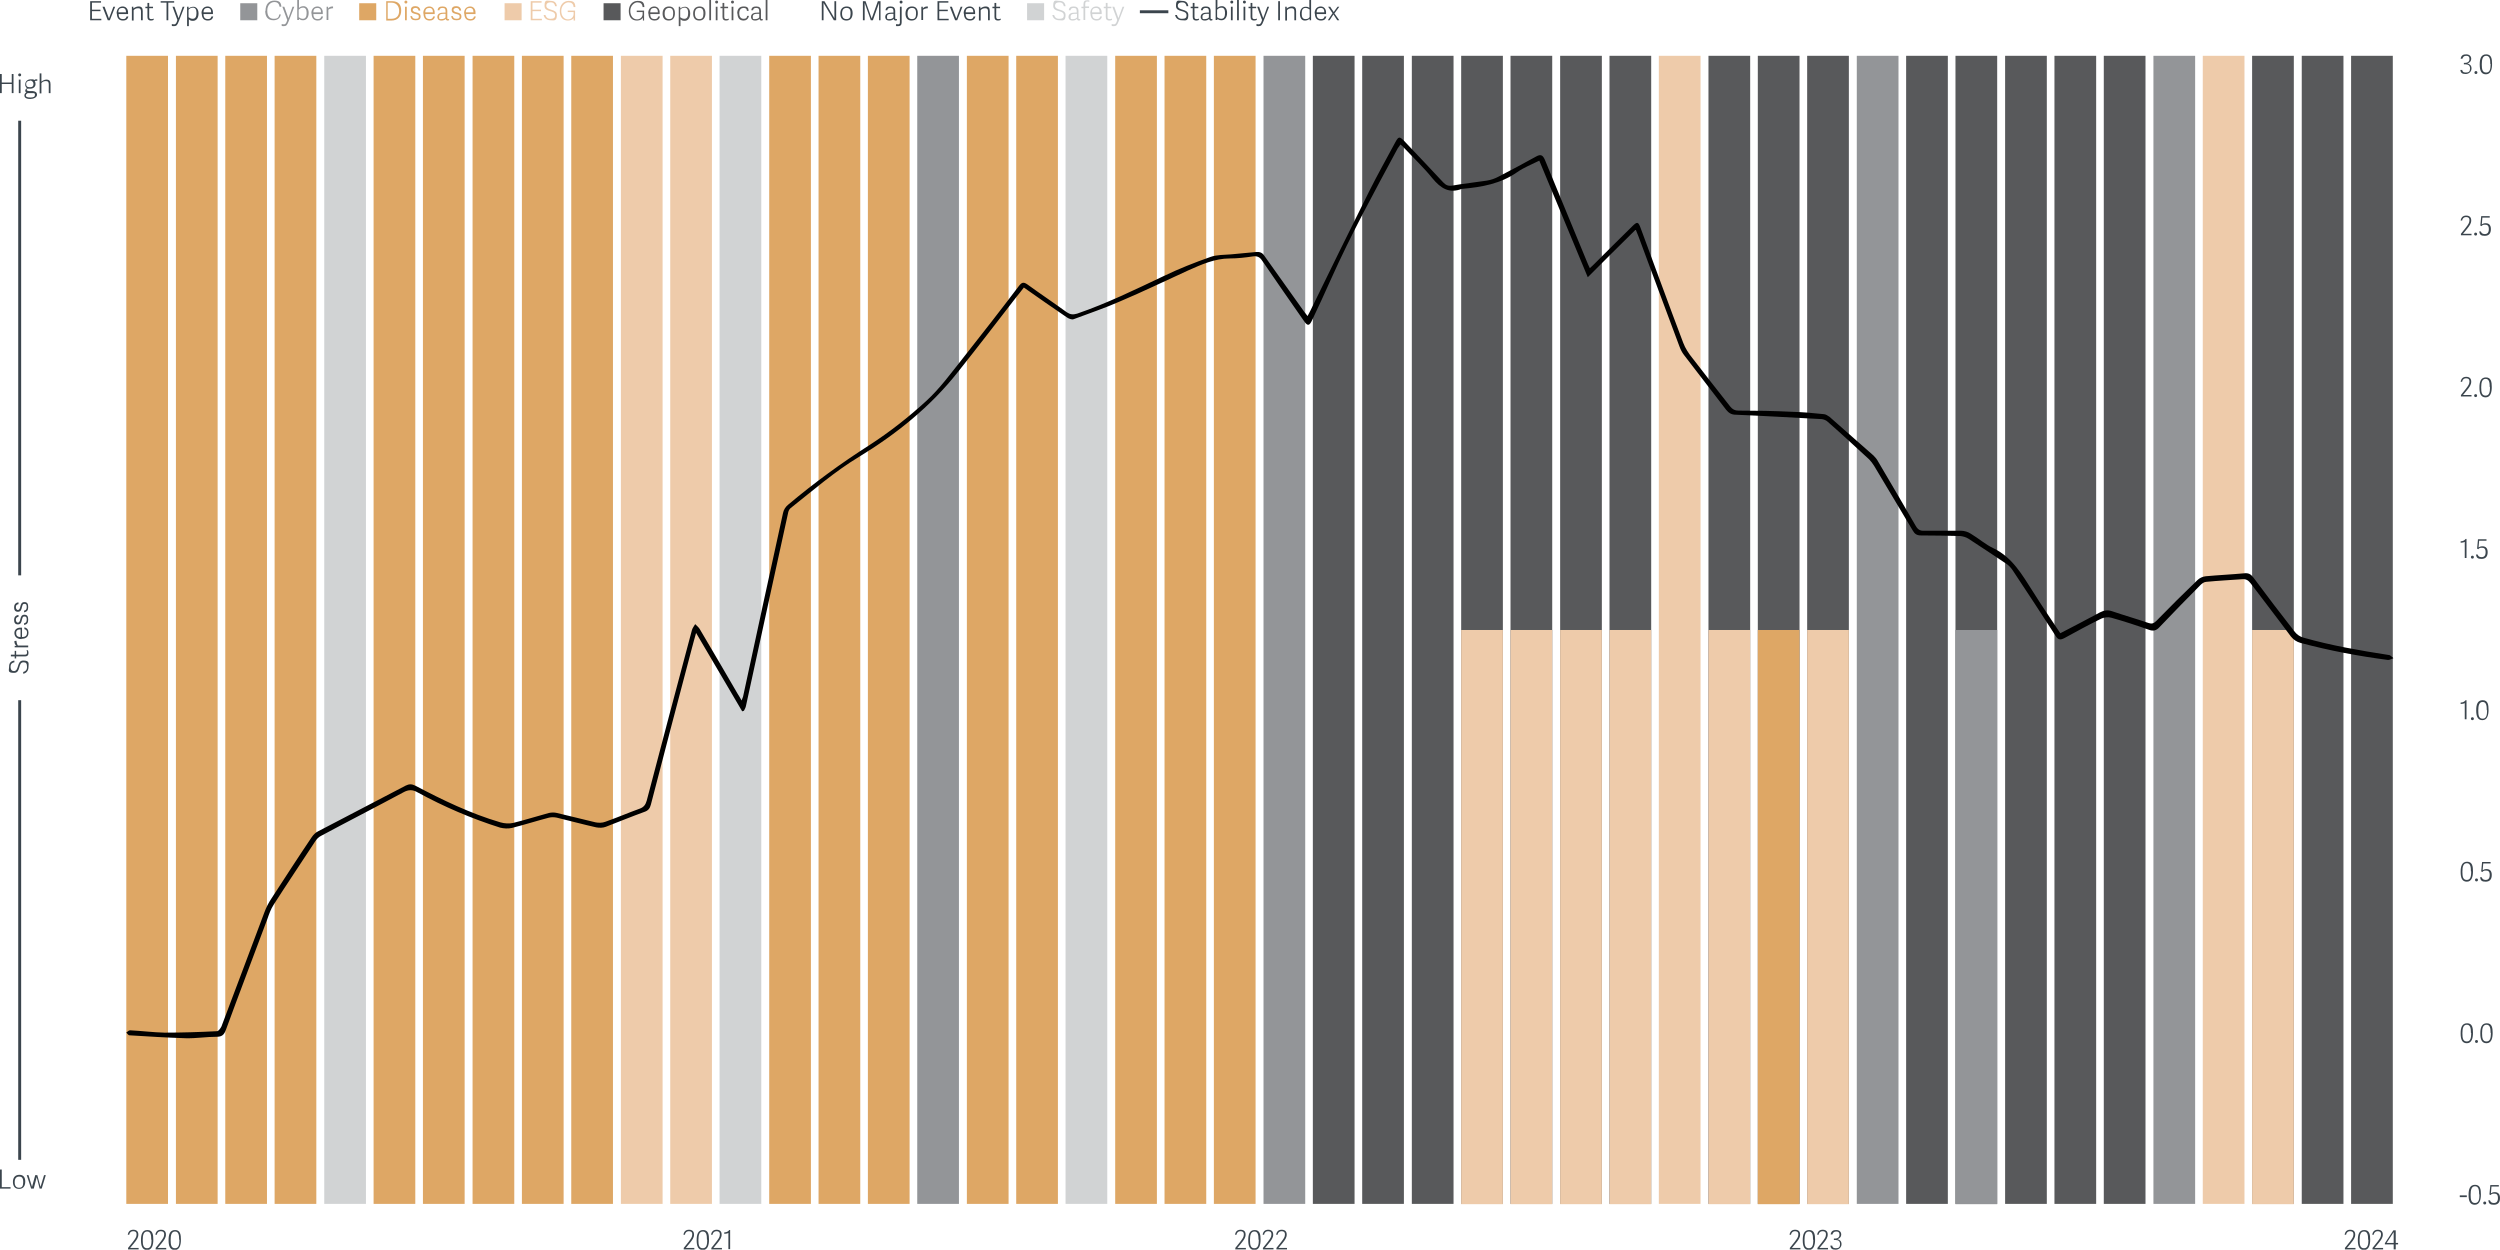 <?xml version="1.0" encoding="UTF-8"?><svg id="uuid-17ab5f9e-d3fb-4067-ac2a-6027e35f868b" xmlns="http://www.w3.org/2000/svg" viewBox="0 0 851.2 425.5"><rect x="6.2" y="41.1" width="1" height="154.8" style="fill:#3b454d; stroke-width:0px;"/><rect x="6.2" y="238.4" width="1" height="156.5" style="fill:#3b454d; stroke-width:0px;"/><path d="M4.6,31.7h-.6v-3.1H.6v3.1h-.6v-6.5h.6v2.9h3.4v-2.9h.6v6.5Z" style="fill:#3b454d; stroke-width:0px;"/><path d="M6.7,26c-.3,0-.5-.2-.5-.5s.2-.5.5-.5.5.2.5.5-.2.5-.5.5ZM7,31.7h-.6v-4.6h.6v4.6Z" style="fill:#3b454d; stroke-width:0px;"/><path d="M11.6,27.5c.1-.3.3-.5.7-.5s.3,0,.4,0v.5c-.3,0-.7,0-.9.1.2.2.3.6.3,1,0,1-.8,1.6-1.8,1.6s-.6,0-.8-.1c-.2.1-.4.3-.4.5s.1.3.7.4h1.3c.9.1,1.5.4,1.5,1.3s-1.3,1.4-2.3,1.4c-1.7,0-2-.7-2-1.2s.4-.9.7-1.1c-.3,0-.4-.3-.4-.6s.3-.6.6-.8c-.3-.2-.5-.5-.6-.9,0-.1,0-.3,0-.4,0-1,.8-1.7,1.9-1.7s1.1.1,1.4.5ZM11,31.7h-1.6c-.3.2-.6.4-.6.8s.3.7,1.5.7,1.6-.3,1.6-.9-.2-.6-.9-.6ZM10.2,27.5c-.7,0-1.3.3-1.3,1.1s.4,1.1,1.3,1.1,1.2-.4,1.2-1.1-.5-1.2-1.2-1.2Z" style="fill:#3b454d; stroke-width:0px;"/><path d="M17.2,31.7h-.6v-3c0-.7-.2-1.1-1-1.1s-1.3.4-1.5.7v3.5h-.6v-6.8h.6v2.8c.5-.4,1.1-.7,1.7-.7,1,0,1.4.5,1.4,1.6v3.1Z" style="fill:#3b454d; stroke-width:0px;"/><path d="M.6,404.2h3v.5H0v-6.5h.6v6Z" style="fill:#3b454d; stroke-width:0px;"/><path d="M4.4,402.4c0-1.5.8-2.4,2.2-2.4s2,.9,2,2.3-.6,2.5-2.1,2.5-2.1-1-2.1-2.4ZM7.9,402.4c0-1.4-.5-1.8-1.4-1.8s-1.5.6-1.5,1.9.5,1.9,1.5,1.9,1.4-.5,1.4-1.9Z" style="fill:#3b454d; stroke-width:0px;"/><path d="M10.6,404.7l-1.5-4.6h.6l1.2,4,1.1-4h.7l1.1,4,1.2-4h.6l-1.4,4.6h-.7l-1-3.9-1,3.9h-.7Z" style="fill:#3b454d; stroke-width:0px;"/><path d="M47.1,420.4c0,1-.6,1.8-1.4,2.8l-1.4,1.7h2.9v.5h-3.6v-.5l1.6-2c.9-1.2,1.3-1.7,1.3-2.6s-.5-1.1-1.2-1.1-1.2.5-1.3,1.2h-.5c.2-1.2.9-1.7,1.9-1.7s1.7.5,1.7,1.6Z" style="fill:#3b454d; stroke-width:0px;"/><path d="M48,422.2c0-1.8.4-3.4,2.2-3.4s2,1.6,2,3.3-.4,3.5-2.1,3.5-2.1-1.5-2.1-3.3ZM51.5,422.1c0-1.6-.2-2.8-1.4-2.8s-1.5,1.2-1.5,2.9.2,2.8,1.5,2.8,1.5-1.3,1.5-2.9Z" style="fill:#3b454d; stroke-width:0px;"/><path d="M56.5,420.4c0,1-.6,1.8-1.4,2.8l-1.4,1.7h2.9v.5h-3.6v-.5l1.6-2c.9-1.2,1.3-1.7,1.3-2.6s-.5-1.1-1.2-1.1-1.2.5-1.3,1.2h-.5c.2-1.2.9-1.7,1.9-1.7s1.7.5,1.7,1.6Z" style="fill:#3b454d; stroke-width:0px;"/><path d="M57.4,422.2c0-1.8.4-3.4,2.2-3.4s2,1.6,2,3.3-.4,3.5-2.1,3.5-2.1-1.5-2.1-3.3ZM61,422.1c0-1.6-.2-2.8-1.4-2.8s-1.5,1.2-1.5,2.9.2,2.8,1.5,2.8,1.5-1.3,1.5-2.9Z" style="fill:#3b454d; stroke-width:0px;"/><path d="M236.3,420.4c0,1-.6,1.8-1.4,2.8l-1.4,1.7h2.9v.5h-3.6v-.5l1.6-2c.9-1.2,1.3-1.7,1.3-2.6s-.5-1.1-1.2-1.1-1.2.5-1.3,1.2h-.5c.2-1.2.9-1.7,1.9-1.7s1.7.5,1.7,1.6Z" style="fill:#3b454d; stroke-width:0px;"/><path d="M237.2,422.2c0-1.8.4-3.4,2.2-3.4s2,1.6,2,3.3-.4,3.5-2.1,3.5-2.1-1.5-2.1-3.3ZM240.7,422.1c0-1.6-.2-2.8-1.4-2.8s-1.5,1.2-1.5,2.9.2,2.8,1.5,2.8,1.5-1.3,1.5-2.9Z" style="fill:#3b454d; stroke-width:0px;"/><path d="M245.7,420.4c0,1-.6,1.8-1.4,2.8l-1.4,1.7h2.9v.5h-3.6v-.5l1.6-2c.9-1.2,1.3-1.7,1.3-2.6s-.5-1.1-1.2-1.1-1.2.5-1.3,1.2h-.5c.2-1.2.9-1.7,1.9-1.7s1.7.5,1.7,1.6Z" style="fill:#3b454d; stroke-width:0px;"/><path d="M248,425.4v-5.6c-.3.2-1.1.3-1.4.3v-.5c.8,0,1.3-.3,1.7-.8h.3v6.5h-.6Z" style="fill:#3b454d; stroke-width:0px;"/><path d="M424.1,420.4c0,1-.6,1.8-1.4,2.8l-1.4,1.7h2.9v.5h-3.6v-.5l1.6-2c.9-1.2,1.3-1.7,1.3-2.6s-.5-1.1-1.2-1.1-1.2.5-1.3,1.2h-.5c.2-1.2.9-1.7,1.9-1.7s1.7.5,1.7,1.6Z" style="fill:#3b454d; stroke-width:0px;"/><path d="M425,422.2c0-1.8.4-3.4,2.2-3.4s2,1.6,2,3.3-.4,3.5-2.1,3.5-2.1-1.5-2.1-3.3ZM428.5,422.1c0-1.6-.2-2.8-1.4-2.8s-1.5,1.2-1.5,2.9.2,2.8,1.5,2.8,1.5-1.3,1.5-2.9Z" style="fill:#3b454d; stroke-width:0px;"/><path d="M433.5,420.4c0,1-.6,1.8-1.4,2.8l-1.4,1.7h2.9v.5h-3.6v-.5l1.6-2c.9-1.2,1.3-1.7,1.3-2.6s-.5-1.1-1.2-1.1-1.2.5-1.3,1.2h-.5c.2-1.2.9-1.7,1.9-1.7s1.7.5,1.7,1.6Z" style="fill:#3b454d; stroke-width:0px;"/><path d="M438.1,420.4c0,1-.6,1.8-1.4,2.8l-1.4,1.7h2.9v.5h-3.6v-.5l1.6-2c.9-1.2,1.3-1.7,1.3-2.6s-.5-1.1-1.2-1.1-1.2.5-1.3,1.2h-.5c.2-1.2.9-1.7,1.9-1.7s1.7.5,1.7,1.6Z" style="fill:#3b454d; stroke-width:0px;"/><path d="M612.9,420.4c0,1-.6,1.8-1.4,2.8l-1.4,1.7h2.9v.5h-3.6v-.5l1.6-2c.9-1.2,1.3-1.7,1.3-2.6s-.5-1.1-1.2-1.1-1.2.5-1.3,1.2h-.5c.2-1.2.9-1.7,1.9-1.7s1.7.5,1.7,1.6Z" style="fill:#3b454d; stroke-width:0px;"/><path d="M613.8,422.2c0-1.8.4-3.4,2.2-3.4s2,1.6,2,3.3-.4,3.5-2.1,3.5-2.1-1.5-2.1-3.3ZM617.3,422.1c0-1.6-.2-2.8-1.4-2.8s-1.5,1.2-1.5,2.9.2,2.8,1.5,2.8,1.5-1.3,1.5-2.9Z" style="fill:#3b454d; stroke-width:0px;"/><path d="M622.3,420.4c0,1-.6,1.8-1.4,2.8l-1.4,1.7h2.9v.5h-3.6v-.5l1.6-2c.9-1.2,1.3-1.7,1.3-2.6s-.5-1.1-1.2-1.1-1.2.5-1.3,1.2h-.5c.2-1.2.9-1.7,1.9-1.7s1.7.5,1.7,1.6Z" style="fill:#3b454d; stroke-width:0px;"/><path d="M623.8,424c.1.6.3,1,1.3,1s1.4-.4,1.4-1.4-.6-1.4-1.5-1.4h-.6v-.5h.4c1,0,1.5-.5,1.5-1.3s-.3-1.1-1.1-1.1-1.1.4-1.3,1h-.6c.2-1.2.9-1.5,1.9-1.5s1.7.6,1.7,1.5-.7,1.5-1.3,1.6h0c.8.2,1.4.7,1.4,1.7s-.8,1.9-2,1.9-1.7-.4-1.8-1.4h.6Z" style="fill:#3b454d; stroke-width:0px;"/><path d="M801.9,420.4c0,1-.6,1.8-1.4,2.8l-1.4,1.7h2.9v.5h-3.6v-.5l1.6-2c.9-1.2,1.3-1.7,1.3-2.6s-.5-1.1-1.2-1.1-1.2.5-1.3,1.2h-.5c.2-1.2.9-1.7,1.9-1.7s1.7.5,1.7,1.6Z" style="fill:#3b454d; stroke-width:0px;"/><path d="M802.8,422.2c0-1.8.4-3.4,2.2-3.4s2,1.6,2,3.3-.4,3.5-2.1,3.5-2.1-1.5-2.1-3.3ZM806.3,422.1c0-1.6-.2-2.8-1.4-2.8s-1.5,1.2-1.5,2.9.2,2.8,1.5,2.8,1.5-1.3,1.5-2.9Z" style="fill:#3b454d; stroke-width:0px;"/><path d="M811.3,420.4c0,1-.6,1.8-1.4,2.8l-1.4,1.7h2.9v.5h-3.6v-.5l1.6-2c.9-1.2,1.3-1.7,1.3-2.6s-.5-1.1-1.2-1.1-1.2.5-1.3,1.2h-.5c.2-1.2.9-1.7,1.9-1.7s1.7.5,1.7,1.6Z" style="fill:#3b454d; stroke-width:0px;"/><path d="M815,425.4v-1.7h-3v-.4l2.9-4.4h.8v4.3h.8v.5h-.8v1.7h-.6ZM815,423.2v-3.7l-2.4,3.7h2.4Z" style="fill:#3b454d; stroke-width:0px;"/><path d="M837.5,407.6v-.6h2.4v.6h-2.4Z" style="fill:#3b454d; stroke-width:0px;"/><path d="M840.5,406.8c0-1.8.4-3.4,2.2-3.4s2,1.6,2,3.3-.4,3.5-2.1,3.5-2.1-1.5-2.1-3.3ZM844.1,406.7c0-1.6-.2-2.8-1.4-2.8s-1.5,1.2-1.5,2.9.2,2.8,1.5,2.8,1.5-1.3,1.5-2.9Z" style="fill:#3b454d; stroke-width:0px;"/><path d="M846,410.1c-.3,0-.5-.2-.5-.5s.2-.5.5-.5.5.2.5.5-.2.5-.5.5Z" style="fill:#3b454d; stroke-width:0px;"/><path d="M847.8,403.5h3v.5h-2.5l-.2,2.3c.3-.2.7-.4,1.3-.4.9,0,1.8.4,1.8,2s-.8,2.3-2.1,2.3-1.7-.4-1.9-1.5h.6c.1.4.4.9,1.3.9s1.4-.5,1.4-1.7-.5-1.5-1.3-1.5-.9.2-1.2.5l-.4-.2.3-3.2Z" style="fill:#3b454d; stroke-width:0px;"/><path d="M837.8,351.8c0-1.8.4-3.4,2.2-3.4s2,1.6,2,3.3-.4,3.5-2.1,3.5-2.1-1.5-2.1-3.3ZM841.3,351.7c0-1.6-.2-2.8-1.4-2.8s-1.5,1.2-1.5,2.9.2,2.8,1.5,2.8,1.5-1.3,1.5-2.9Z" style="fill:#3b454d; stroke-width:0px;"/><path d="M843.2,355.1c-.3,0-.5-.2-.5-.5s.2-.5.5-.5.5.2.5.5-.2.5-.5.5Z" style="fill:#3b454d; stroke-width:0px;"/><path d="M844.5,351.8c0-1.8.4-3.4,2.2-3.4s2,1.6,2,3.3-.4,3.5-2.1,3.5-2.1-1.5-2.1-3.3ZM848,351.7c0-1.6-.2-2.8-1.4-2.8s-1.5,1.2-1.5,2.9.2,2.8,1.5,2.8,1.5-1.3,1.5-2.9Z" style="fill:#3b454d; stroke-width:0px;"/><path d="M837.8,296.8c0-1.8.4-3.4,2.2-3.4s2,1.6,2,3.3-.4,3.5-2.1,3.5-2.1-1.5-2.1-3.3ZM841.3,296.7c0-1.6-.2-2.8-1.4-2.8s-1.5,1.2-1.5,2.9.2,2.8,1.5,2.8,1.5-1.3,1.5-2.9Z" style="fill:#3b454d; stroke-width:0px;"/><path d="M843.2,300.1c-.3,0-.5-.2-.5-.5s.2-.5.5-.5.5.2.5.5-.2.5-.5.5Z" style="fill:#3b454d; stroke-width:0px;"/><path d="M845,293.5h3v.5h-2.5l-.2,2.3c.3-.2.7-.4,1.3-.4.9,0,1.8.4,1.8,2s-.8,2.3-2.1,2.3-1.7-.4-1.9-1.5h.6c.1.4.4.9,1.3.9s1.4-.5,1.4-1.7-.5-1.5-1.3-1.5-.9.2-1.2.5l-.4-.2.3-3.2Z" style="fill:#3b454d; stroke-width:0px;"/><path d="M839.2,245v-5.6c-.3.2-1.1.3-1.4.3v-.5c.8,0,1.3-.3,1.7-.8h.3v6.5h-.6Z" style="fill:#3b454d; stroke-width:0px;"/><path d="M841.8,245.2c-.3,0-.5-.2-.5-.5s.2-.5.5-.5.5.2.5.5-.2.5-.5.5Z" style="fill:#3b454d; stroke-width:0px;"/><path d="M843.1,241.8c0-1.8.4-3.4,2.2-3.4s2,1.6,2,3.3-.4,3.5-2.1,3.5-2.1-1.5-2.1-3.3ZM846.7,241.8c0-1.6-.2-2.8-1.4-2.8s-1.5,1.2-1.5,2.9.2,2.8,1.5,2.8,1.5-1.3,1.5-2.9Z" style="fill:#3b454d; stroke-width:0px;"/><path d="M839.2,190.1v-5.6c-.3.2-1.1.3-1.4.3v-.5c.8,0,1.3-.3,1.7-.8h.3v6.5h-.6Z" style="fill:#3b454d; stroke-width:0px;"/><path d="M841.8,190.2c-.3,0-.5-.2-.5-.5s.2-.5.5-.5.5.2.5.5-.2.5-.5.5Z" style="fill:#3b454d; stroke-width:0px;"/><path d="M843.6,183.6h3v.5h-2.5l-.2,2.3c.3-.2.7-.4,1.3-.4.9,0,1.8.4,1.8,2s-.8,2.3-2.1,2.3-1.7-.4-1.9-1.5h.6c.1.4.4.9,1.3.9s1.4-.5,1.4-1.7-.5-1.5-1.3-1.5-.9.2-1.2.5l-.4-.2.3-3.2Z" style="fill:#3b454d; stroke-width:0px;"/><path d="M841.4,130c0,1-.6,1.8-1.4,2.8l-1.4,1.7h2.9v.5h-3.6v-.5l1.6-2c.9-1.2,1.3-1.7,1.3-2.6s-.5-1.1-1.2-1.1-1.2.5-1.3,1.2h-.5c.2-1.2.9-1.7,1.9-1.7s1.7.5,1.7,1.6Z" style="fill:#3b454d; stroke-width:0px;"/><path d="M842.9,135.2c-.3,0-.5-.2-.5-.5s.2-.5.5-.5.5.2.5.5-.2.5-.5.5Z" style="fill:#3b454d; stroke-width:0px;"/><path d="M844.2,131.9c0-1.8.4-3.4,2.2-3.4s2,1.6,2,3.3-.4,3.5-2.1,3.5-2.1-1.5-2.1-3.3ZM847.7,131.8c0-1.6-.2-2.8-1.4-2.8s-1.5,1.2-1.5,2.9.2,2.8,1.5,2.8,1.5-1.3,1.5-2.9Z" style="fill:#3b454d; stroke-width:0px;"/><path d="M841.4,75.1c0,1-.6,1.8-1.4,2.8l-1.4,1.7h2.9v.5h-3.6v-.5l1.6-2c.9-1.2,1.3-1.7,1.3-2.6s-.5-1.1-1.2-1.1-1.2.5-1.3,1.2h-.5c.2-1.2.9-1.7,1.9-1.7s1.7.5,1.7,1.6Z" style="fill:#3b454d; stroke-width:0px;"/><path d="M842.9,80.2c-.3,0-.5-.2-.5-.5s.2-.5.5-.5.5.2.5.5-.2.5-.5.5Z" style="fill:#3b454d; stroke-width:0px;"/><path d="M844.7,73.6h3v.5h-2.5l-.2,2.3c.3-.2.7-.4,1.3-.4.9,0,1.8.4,1.8,2s-.8,2.3-2.1,2.3-1.7-.4-1.9-1.5h.6c.1.4.4.9,1.3.9s1.4-.5,1.4-1.7-.5-1.5-1.3-1.5-.9.2-1.2.5l-.4-.2.3-3.2Z" style="fill:#3b454d; stroke-width:0px;"/><path d="M838.3,23.7c.1.6.3,1,1.3,1s1.4-.4,1.4-1.4-.6-1.4-1.5-1.4h-.6v-.5h.4c1,0,1.5-.5,1.5-1.3s-.3-1.1-1.1-1.1-1.1.4-1.3,1h-.6c.2-1.2.9-1.5,1.9-1.5s1.7.6,1.7,1.5-.7,1.5-1.3,1.6h0c.8.2,1.4.7,1.4,1.7s-.8,1.9-2,1.9-1.7-.4-1.8-1.4h.6Z" style="fill:#3b454d; stroke-width:0px;"/><path d="M843,25.2c-.3,0-.5-.2-.5-.5s.2-.5.5-.5.5.2.5.5-.2.5-.5.5Z" style="fill:#3b454d; stroke-width:0px;"/><path d="M844.3,21.9c0-1.8.4-3.4,2.2-3.4s2,1.6,2,3.3-.4,3.5-2.1,3.5-2.1-1.5-2.1-3.3ZM847.9,21.8c0-1.6-.2-2.8-1.4-2.8s-1.5,1.2-1.5,2.9.2,2.8,1.5,2.8,1.5-1.3,1.5-2.9Z" style="fill:#3b454d; stroke-width:0px;"/><path d="M4.7,228.5c1.9,0,.9-3.6,3.2-3.6s1.8,1.1,1.8,2.2-.6,2.1-1.8,2.3v-.6c.6-.2,1.3-.5,1.3-1.7s-.3-1.6-1.2-1.6c-2,0-.8,3.6-3.2,3.6s-1.7-.9-1.7-2.1.5-1.9,1.8-2.1v.6c-.6.1-1.3.4-1.3,1.5s.5,1.5,1.2,1.5Z" style="fill:#3b454d; stroke-width:0px;"/><path d="M9.4,221.3c.2.2.3.7.3,1,0,.8-.4,1.2-1.2,1.2h-3v.7h-.5v-.7h-1.3v-.6c0,0,1.3,0,1.3,0v-1.3h.5v1.3h2.9c.5,0,.8-.1.8-.7s-.1-.6-.2-.8h.4Z" style="fill:#3b454d; stroke-width:0px;"/><path d="M5.6,218.1c0,.6.2,1.3.5,1.7h3.5v.6h-4.6v-.5h.6c-.6-.5-.7-1-.7-1.6h0c0-.1.6-.1.6-.1Z" style="fill:#3b454d; stroke-width:0px;"/><path d="M7.3,217.6c-1.7,0-2.4-1-2.4-2.1s.9-1.8,2-1.8c.2,0,.4,0,.6,0v3.2c1.4,0,1.7-.7,1.7-1.5s-.3-1-.9-1.2v-.6c1,.2,1.4.9,1.4,1.8,0,1.6-1.1,2.1-2.4,2.1ZM7,214.3c-.9,0-1.5.3-1.5,1.2s.4,1.4,1.5,1.4v-2.6Z" style="fill:#3b454d; stroke-width:0px;"/><path d="M6.3,209.4v.6c-.5.1-.9.3-.9,1s.4,1,.7,1,.7-.4.8-1.1c.2-.8.4-1.6,1.4-1.6s1.3.6,1.3,1.7-.4,1.6-1.4,1.8v-.6c.5-.1.9-.3.9-1.2s-.2-1.1-.8-1.1-.6.4-.8,1c-.2.8-.3,1.7-1.4,1.7s-1.3-.8-1.3-1.6.5-1.5,1.4-1.6Z" style="fill:#3b454d; stroke-width:0px;"/><path d="M6.3,205.1v.6c-.5.1-.9.3-.9,1s.4,1,.7,1,.7-.4.8-1.1c.2-.8.4-1.6,1.4-1.6s1.3.6,1.3,1.7-.4,1.6-1.4,1.8v-.6c.5-.1.9-.3.9-1.2s-.2-1.1-.8-1.1-.6.4-.8,1c-.2.8-.3,1.7-1.4,1.7s-1.3-.8-1.3-1.6.5-1.5,1.4-1.6Z" style="fill:#3b454d; stroke-width:0px;"/><path d="M31.3,6.4h3.2v.5h-3.8V.4h3.7v.5h-3.1v2.4h2.9v.5h-2.9v2.5Z" style="fill:#3b454d; stroke-width:0px;"/><path d="M36.7,6.9l-1.8-4.6h.7l1.5,4,1.5-4h.6l-1.8,4.6h-.7Z" style="fill:#3b454d; stroke-width:0px;"/><path d="M39.7,4.6c0-1.7,1-2.4,2.1-2.4s1.8.9,1.8,2c0,.2,0,.4,0,.6h-3.2c0,1.4.7,1.7,1.5,1.7s1-.3,1.2-.9h.6c-.2,1-.9,1.4-1.8,1.4-1.6,0-2.1-1.1-2.1-2.4ZM42.9,4.2c0-.9-.3-1.5-1.2-1.5s-1.4.4-1.4,1.5h2.6Z" style="fill:#3b454d; stroke-width:0px;"/><path d="M48.6,6.9h-.6v-3c0-.7-.2-1.1-1-1.1s-1.3.4-1.5.7v3.5h-.6V2.3h.5v.6c.5-.4,1.1-.7,1.8-.7,1,0,1.4.5,1.4,1.6v3.1Z" style="fill:#3b454d; stroke-width:0px;"/><path d="M52.4,6.7c-.2.2-.7.3-1,.3-.8,0-1.2-.4-1.2-1.2v-3h-.7v-.5h.7V1h.6c0,0,0,1.3,0,1.3h1.3v.5h-1.3v2.9c0,.5.1.8.7.8s.6-.1.8-.2v.4Z" style="fill:#3b454d; stroke-width:0px;"/><path d="M56.7,6.9V.9h-2V.4h4.6v.5h-2v6h-.6Z" style="fill:#3b454d; stroke-width:0px;"/><path d="M58.8,2.3h.6l1.4,3.9,1.4-3.9h.6c-.6,1.5-1.3,3.3-1.9,4.9-.5,1.3-.8,1.7-1.6,1.7s-.7,0-.8-.2v-.5c.2,0,.6.1.8.1.4,0,.8-.3,1.1-1.5l-1.7-4.6Z" style="fill:#3b454d; stroke-width:0px;"/><path d="M63.7,2.3h.5v.6c.5-.4,1-.6,1.7-.6s1.7.6,1.7,2.3-.9,2.5-1.9,2.5-1-.3-1.4-.5v2.3h-.6V2.3ZM64.3,5.9c.2.2.7.5,1.3.5,1,0,1.3-.8,1.3-2s-.4-1.8-1.2-1.8-1.2.4-1.5.7v2.6Z" style="fill:#3b454d; stroke-width:0px;"/><path d="M68.6,4.6c0-1.7,1-2.4,2.1-2.4s1.8.9,1.8,2c0,.2,0,.4,0,.6h-3.2c0,1.4.7,1.7,1.5,1.7s1-.3,1.2-.9h.6c-.2,1-.9,1.4-1.8,1.4-1.6,0-2.1-1.1-2.1-2.4ZM71.9,4.2c0-.9-.3-1.5-1.2-1.5s-1.4.4-1.4,1.5h2.6Z" style="fill:#3b454d; stroke-width:0px;"/><path d="M90.4,3.7c0-2.3,1.2-3.5,3-3.5s2.3.7,2.4,2.1h-.6c-.2-1-.6-1.6-1.8-1.6s-2.4,1-2.4,2.9.8,2.8,2.2,2.8,1.7-.5,1.9-1.5h.5c-.2,1.5-1.4,2-2.5,2-2,0-2.8-1.3-2.8-3.2Z" style="fill:#939598; stroke-width:0px;"/><path d="M96.2,2.3h.6l1.4,3.9,1.4-3.9h.6c-.6,1.5-1.3,3.3-1.9,4.9-.5,1.3-.8,1.7-1.6,1.7s-.7,0-.8-.2v-.5c.2,0,.6.1.8.1.4,0,.8-.3,1.1-1.5l-1.7-4.6Z" style="fill:#939598; stroke-width:0px;"/><path d="M101.2,6.9V0h.6v2.7c.4-.4.9-.6,1.6-.6s1.7.6,1.7,2.3-.9,2.5-1.9,2.5-1-.3-1.4-.5v.4h-.6ZM101.8,5.9c.2.2.7.5,1.3.5,1,0,1.3-.8,1.3-2s-.4-1.8-1.2-1.8-1.2.4-1.5.7v2.6Z" style="fill:#939598; stroke-width:0px;"/><path d="M106,4.6c0-1.7,1-2.4,2.1-2.4s1.8.9,1.8,2c0,.2,0,.4,0,.6h-3.2c0,1.4.7,1.7,1.5,1.7s1-.3,1.2-.9h.6c-.2,1-.9,1.4-1.8,1.4-1.6,0-2.1-1.1-2.1-2.4ZM109.3,4.2c0-.9-.3-1.5-1.2-1.5s-1.4.4-1.4,1.5h2.6Z" style="fill:#939598; stroke-width:0px;"/><path d="M113.5,2.8c-.6,0-1.3.2-1.7.5v3.5h-.6V2.3h.5v.6c.5-.6,1-.7,1.6-.7h.1v.6Z" style="fill:#939598; stroke-width:0px;"/><path d="M131.5,6.9V.4h1.9c2.3,0,3.2,1.2,3.2,3.2s-1.1,3.4-3.4,3.4h-1.7ZM133.2,6.4c1.8,0,2.7-1,2.7-2.7s-1-2.8-2.7-2.8h-1.2v5.5h1.2Z" style="fill:#dea765; stroke-width:0px;"/><path d="M138.2,1.2c-.3,0-.5-.2-.5-.5s.2-.5.5-.5.5.2.5.5-.2.5-.5.5ZM138.5,6.9h-.6V2.3h.6v4.6Z" style="fill:#dea765; stroke-width:0px;"/><path d="M143.1,3.6h-.6c-.1-.5-.3-.9-1-.9s-1,.4-1,.7.4.7,1.1.8c.8.2,1.6.4,1.6,1.4s-.6,1.3-1.7,1.3-1.6-.4-1.8-1.4h.6c.1.5.3.9,1.2.9s1.1-.2,1.1-.8-.4-.6-1-.8c-.8-.2-1.7-.3-1.7-1.4s.8-1.3,1.6-1.3,1.5.5,1.6,1.4Z" style="fill:#dea765; stroke-width:0px;"/><path d="M144.1,4.6c0-1.7,1-2.4,2.1-2.4s1.8.9,1.8,2c0,.2,0,.4,0,.6h-3.2c0,1.4.7,1.7,1.5,1.7s1-.3,1.2-.9h.6c-.2,1-.9,1.4-1.8,1.4-1.6,0-2.1-1.1-2.1-2.4ZM147.4,4.2c0-.9-.3-1.5-1.2-1.5s-1.4.4-1.4,1.5h2.6Z" style="fill:#dea765; stroke-width:0px;"/><path d="M152.3,6.1c0,.3,0,.4.3.4s.2,0,.3,0v.4c-.1,0-.3.1-.5.1-.4,0-.6-.3-.6-.6-.3.4-.9.6-1.5.6-1.2,0-1.4-.8-1.4-1.2,0-1.3,1.2-1.5,2.2-1.5s.4,0,.6,0v-.5c0-.7-.2-1.1-1-1.1s-1,.3-1.1.8h-.6c.1-1,.7-1.3,1.7-1.3s1.6.4,1.6,1.6v2.4ZM151.7,4.7c-.1,0-.3,0-.6,0-.6,0-1.6,0-1.6,1s.2.8.9.8,1.1-.3,1.3-.6v-1.2Z" style="fill:#dea765; stroke-width:0px;"/><path d="M157,3.6h-.6c-.1-.5-.3-.9-1-.9s-1,.4-1,.7.4.7,1.1.8c.8.2,1.6.4,1.6,1.4s-.6,1.3-1.7,1.3-1.6-.4-1.8-1.4h.6c.1.5.3.9,1.2.9s1.1-.2,1.1-.8-.4-.6-1-.8c-.8-.2-1.7-.3-1.7-1.4s.8-1.3,1.6-1.3,1.5.5,1.6,1.4Z" style="fill:#dea765; stroke-width:0px;"/><path d="M158,4.6c0-1.7,1-2.4,2.1-2.4s1.8.9,1.8,2c0,.2,0,.4,0,.6h-3.2c0,1.4.7,1.7,1.5,1.7s1-.3,1.2-.9h.6c-.2,1-.9,1.4-1.8,1.4-1.6,0-2.1-1.1-2.1-2.4ZM161.2,4.2c0-.9-.3-1.5-1.2-1.5s-1.4.4-1.4,1.5h2.6Z" style="fill:#dea765; stroke-width:0px;"/><path d="M181.3,6.4h3.2v.5h-3.8V.4h3.7v.5h-3.1v2.4h2.9v.5h-2.9v2.5Z" style="fill:#eecbaa; stroke-width:0px;"/><path d="M186,1.9c0,1.9,3.6.9,3.6,3.2s-1.1,1.8-2.2,1.8-2.1-.6-2.3-1.8h.6c.2.6.5,1.3,1.7,1.3s1.6-.3,1.6-1.2c0-2-3.6-.8-3.6-3.2s.9-1.7,2.1-1.7,1.9.5,2.1,1.8h-.6c-.1-.6-.4-1.3-1.5-1.3s-1.5.5-1.5,1.2Z" style="fill:#eecbaa; stroke-width:0px;"/><path d="M195.4,6c-.2.5-1,1-2,1-2,0-2.8-1.4-2.8-3.3s1.2-3.4,3-3.4,2.2.6,2.3,2.1h-.6c-.1-1.2-.8-1.6-1.8-1.6s-2.4,1.1-2.4,2.9,1,2.9,2.3,2.9,1.9-1,1.9-1.8v-.7h-2v-.5h2.5v3.4h-.5v-.9Z" style="fill:#eecbaa; stroke-width:0px;"/><path d="M218.9,6c-.2.5-1,1-2,1-2,0-2.8-1.4-2.8-3.3s1.2-3.4,3-3.4,2.2.6,2.3,2.1h-.6c-.1-1.2-.8-1.6-1.8-1.6s-2.4,1.1-2.4,2.9,1,2.9,2.3,2.9,1.9-1,1.9-1.8v-.7h-2v-.5h2.5v3.4h-.4v-.9Z" style="fill:#58595b; stroke-width:0px;"/><path d="M220.7,4.6c0-1.7,1-2.4,2.1-2.4s1.8.9,1.8,2c0,.2,0,.4,0,.6h-3.2c0,1.4.7,1.7,1.5,1.7s1-.3,1.2-.9h.6c-.2,1-.9,1.4-1.8,1.4-1.6,0-2.1-1.1-2.1-2.4ZM224,4.2c0-.9-.3-1.5-1.2-1.5s-1.4.4-1.4,1.5h2.6Z" style="fill:#58595b; stroke-width:0px;"/><path d="M225.6,4.6c0-1.5.8-2.4,2.2-2.4s2,.9,2,2.3-.6,2.5-2.1,2.5-2.1-1-2.1-2.4ZM229.2,4.5c0-1.4-.5-1.8-1.4-1.8s-1.5.6-1.5,1.9.5,1.9,1.5,1.9,1.4-.5,1.4-1.9Z" style="fill:#58595b; stroke-width:0px;"/><path d="M231.1,2.3h.5v.6c.5-.4,1-.6,1.7-.6s1.7.6,1.7,2.3-.9,2.5-1.9,2.5-1-.3-1.4-.5v2.3h-.6V2.3ZM231.7,5.9c.2.2.7.5,1.3.5,1,0,1.3-.8,1.3-2s-.4-1.8-1.2-1.8-1.2.4-1.5.7v2.6Z" style="fill:#58595b; stroke-width:0px;"/><path d="M236,4.6c0-1.5.8-2.4,2.2-2.4s2,.9,2,2.3-.6,2.5-2.1,2.5-2.1-1-2.1-2.4ZM239.5,4.5c0-1.4-.5-1.8-1.4-1.8s-1.5.6-1.5,1.9.5,1.9,1.5,1.9,1.4-.5,1.4-1.9Z" style="fill:#58595b; stroke-width:0px;"/><path d="M242.1,6.9h-.6V0h.6v6.8Z" style="fill:#58595b; stroke-width:0px;"/><path d="M244,1.2c-.3,0-.5-.2-.5-.5s.2-.5.5-.5.5.2.5.5-.2.5-.5.5ZM244.3,6.9h-.6V2.3h.6v4.6Z" style="fill:#58595b; stroke-width:0px;"/><path d="M248.2,6.7c-.2.2-.7.3-1,.3-.8,0-1.2-.4-1.2-1.2v-3h-.7v-.5h.7V1h.6c0,0,0,1.3,0,1.3h1.3v.5h-1.3v2.9c0,.5.1.8.7.8s.6-.1.8-.2v.4Z" style="fill:#58595b; stroke-width:0px;"/><path d="M249.4,1.2c-.3,0-.5-.2-.5-.5s.2-.5.5-.5.5.2.5.5-.2.5-.5.5ZM249.7,6.9h-.6V2.3h.6v4.6Z" style="fill:#58595b; stroke-width:0px;"/><path d="M251,4.6c0-1.6.8-2.4,2.2-2.4s1.6.5,1.7,1.5h-.6c0-.7-.4-1-1.1-1s-1.5.4-1.5,1.8.7,1.9,1.5,1.9,1.1-.3,1.2-1h.6c-.2,1.1-1,1.6-1.8,1.6-1.5,0-2.1-1-2.1-2.4Z" style="fill:#58595b; stroke-width:0px;"/><path d="M259.1,6.1c0,.3,0,.4.3.4s.2,0,.3,0v.4c-.1,0-.3.1-.5.1-.4,0-.6-.3-.6-.6-.3.4-.9.6-1.5.6-1.2,0-1.4-.8-1.4-1.2,0-1.3,1.2-1.5,2.2-1.5s.4,0,.6,0v-.5c0-.7-.2-1.1-1-1.1s-1,.3-1.1.8h-.6c.1-1,.7-1.3,1.7-1.3s1.6.4,1.6,1.6v2.4ZM258.5,4.7c-.1,0-.3,0-.6,0-.6,0-1.6,0-1.6,1s.2.8.9.8,1.1-.3,1.3-.6v-1.2Z" style="fill:#58595b; stroke-width:0px;"/><path d="M261.3,6.9h-.6V0h.6v6.8Z" style="fill:#58595b; stroke-width:0px;"/><path d="M283.9,6.9l-3.5-5.9v5.9h-.6V.4h.9l3.4,5.8V.4h.6v6.5h-.8Z" style="fill:#3b454d; stroke-width:0px;"/><path d="M286.1,4.6c0-1.5.8-2.4,2.2-2.4s2,.9,2,2.3-.6,2.5-2.1,2.5-2.1-1-2.1-2.4ZM289.6,4.5c0-1.4-.5-1.8-1.4-1.8s-1.5.6-1.5,1.9.5,1.9,1.5,1.9,1.4-.5,1.4-1.9Z" style="fill:#3b454d; stroke-width:0px;"/><path d="M299.9,6.9h-.6V1l-2.1,5.9h-.7l-2.1-5.9v5.9h-.6V.4h.9l2.1,5.9,2.1-5.9h.9v6.5Z" style="fill:#3b454d; stroke-width:0px;"/><path d="M304.8,6.1c0,.3,0,.4.3.4s.2,0,.3,0v.4c-.1,0-.3.1-.5.1-.4,0-.6-.3-.6-.6-.3.4-.9.6-1.5.6-1.2,0-1.4-.8-1.4-1.2,0-1.3,1.2-1.5,2.2-1.5s.4,0,.6,0v-.5c0-.7-.2-1.1-1-1.1s-1,.3-1.1.8h-.6c.1-1,.7-1.3,1.7-1.3s1.6.4,1.6,1.6v2.4ZM304.2,4.7c-.1,0-.3,0-.6,0-.6,0-1.6,0-1.6,1s.2.8.9.8,1.1-.3,1.3-.6v-1.2Z" style="fill:#3b454d; stroke-width:0px;"/><path d="M305.1,8.7v-.5c.3,0,.5.1.7.1.4,0,.6-.2.6-.7V2.3h.6v5.3c0,.9-.4,1.3-1.2,1.3s-.6,0-.8-.1ZM306.8,1.2c-.3,0-.5-.2-.5-.5s.2-.5.5-.5.5.2.5.5-.2.5-.5.5Z" style="fill:#3b454d; stroke-width:0px;"/><path d="M308.3,4.6c0-1.5.8-2.4,2.2-2.4s2,.9,2,2.3-.6,2.5-2.1,2.5-2.1-1-2.1-2.4ZM311.9,4.5c0-1.4-.5-1.8-1.4-1.8s-1.5.6-1.5,1.9.5,1.9,1.5,1.9,1.4-.5,1.4-1.9Z" style="fill:#3b454d; stroke-width:0px;"/><path d="M316,2.8c-.6,0-1.3.2-1.7.5v3.5h-.6V2.3h.5v.6c.5-.6,1-.7,1.6-.7h.1v.6Z" style="fill:#3b454d; stroke-width:0px;"/><path d="M319.8,6.4h3.2v.5h-3.8V.4h3.7v.5h-3.1v2.4h2.9v.5h-2.9v2.5Z" style="fill:#3b454d; stroke-width:0px;"/><path d="M325.2,6.9l-1.8-4.6h.7l1.5,4,1.5-4h.6l-1.8,4.6h-.7Z" style="fill:#3b454d; stroke-width:0px;"/><path d="M328.1,4.6c0-1.7,1-2.4,2.1-2.4s1.8.9,1.8,2c0,.2,0,.4,0,.6h-3.2c0,1.4.7,1.7,1.5,1.7s1-.3,1.2-.9h.6c-.2,1-.9,1.4-1.8,1.4-1.6,0-2.1-1.1-2.1-2.4ZM331.4,4.2c0-.9-.3-1.5-1.2-1.5s-1.4.4-1.4,1.5h2.6Z" style="fill:#3b454d; stroke-width:0px;"/><path d="M337,6.9h-.6v-3c0-.7-.2-1.1-1-1.1s-1.3.4-1.5.7v3.5h-.6V2.3h.5v.6c.5-.4,1.1-.7,1.8-.7,1,0,1.4.5,1.4,1.6v3.1Z" style="fill:#3b454d; stroke-width:0px;"/><path d="M340.8,6.7c-.2.2-.7.3-1,.3-.8,0-1.2-.4-1.2-1.2v-3h-.7v-.5h.7V1h.6c0,0,0,1.3,0,1.3h1.3v.5h-1.3v2.9c0,.5.1.8.7.8s.6-.1.8-.2v.4Z" style="fill:#3b454d; stroke-width:0px;"/><path d="M359.2,1.9c0,1.9,3.6.9,3.6,3.2s-1.1,1.8-2.2,1.8-2.1-.6-2.3-1.8h.6c.2.6.5,1.3,1.7,1.3s1.6-.3,1.6-1.2c0-2-3.6-.8-3.6-3.2s.9-1.7,2.1-1.7,1.9.5,2.1,1.8h-.6c-.1-.6-.4-1.3-1.5-1.3s-1.5.5-1.5,1.2Z" style="fill:#d1d3d4; stroke-width:0px;"/><path d="M367.2,6.1c0,.3,0,.4.3.4s.2,0,.3,0v.4c-.1,0-.3.1-.5.1-.4,0-.6-.3-.6-.6-.3.4-.9.6-1.5.6-1.2,0-1.4-.8-1.4-1.2,0-1.3,1.2-1.5,2.2-1.5s.4,0,.6,0v-.5c0-.7-.2-1.1-1-1.1s-1,.3-1.1.8h-.6c.1-1,.7-1.3,1.7-1.3s1.6.4,1.6,1.6v2.4ZM366.7,4.7c-.1,0-.3,0-.6,0-.6,0-1.6,0-1.6,1s.2.8.9.8,1.1-.3,1.3-.6v-1.2Z" style="fill:#d1d3d4; stroke-width:0px;"/><path d="M370.9.6c-.2,0-.4-.1-.7-.1-.4,0-.7.2-.7.8v.9h1.3v.5h-1.3v4.1h-.6V2.8h-.7v-.5h.7v-.8c0-1,.4-1.4,1.2-1.4s.6,0,.8.1v.5Z" style="fill:#d1d3d4; stroke-width:0px;"/><path d="M371.2,4.6c0-1.7,1-2.4,2.1-2.4s1.8.9,1.8,2c0,.2,0,.4,0,.6h-3.2c0,1.4.7,1.7,1.5,1.7s1-.3,1.2-.9h.6c-.2,1-.9,1.4-1.8,1.4-1.6,0-2.1-1.1-2.1-2.4ZM374.4,4.2c0-.9-.3-1.5-1.2-1.5s-1.4.4-1.4,1.5h2.6Z" style="fill:#d1d3d4; stroke-width:0px;"/><path d="M378.7,6.7c-.2.2-.7.3-1,.3-.8,0-1.2-.4-1.2-1.2v-3h-.7v-.5h.7V1h.6c0,0,0,1.3,0,1.3h1.3v.5h-1.3v2.9c0,.5.1.8.7.8s.6-.1.8-.2v.4Z" style="fill:#d1d3d4; stroke-width:0px;"/><path d="M378.8,2.3h.6l1.4,3.9,1.4-3.9h.6c-.6,1.5-1.3,3.3-1.9,4.9-.5,1.3-.8,1.7-1.6,1.7s-.7,0-.8-.2v-.5c.2,0,.6.1.8.1.4,0,.8-.3,1.1-1.5l-1.7-4.6Z" style="fill:#d1d3d4; stroke-width:0px;"/><path d="M401,1.9c0,1.9,3.6.9,3.6,3.2s-1.1,1.8-2.2,1.8-2.1-.6-2.3-1.8h.6c.2.6.5,1.3,1.7,1.3s1.6-.3,1.6-1.2c0-2-3.6-.8-3.6-3.2s.9-1.7,2.1-1.7,1.9.5,2.1,1.8h-.6c-.1-.6-.4-1.3-1.5-1.3s-1.5.5-1.5,1.2Z" style="fill:#3b454d; stroke-width:0px;"/><path d="M408.3,6.7c-.2.2-.7.3-1,.3-.8,0-1.2-.4-1.2-1.2v-3h-.7v-.5h.7V1h.6c0,0,0,1.3,0,1.3h1.3v.5h-1.3v2.9c0,.5.1.8.7.8s.6-.1.8-.2v.4Z" style="fill:#3b454d; stroke-width:0px;"/><path d="M412.2,6.1c0,.3,0,.4.3.4s.2,0,.3,0v.4c-.1,0-.3.1-.5.1-.4,0-.6-.3-.6-.6-.3.4-.9.6-1.5.6-1.2,0-1.4-.8-1.4-1.2,0-1.3,1.2-1.5,2.2-1.5s.4,0,.6,0v-.5c0-.7-.2-1.1-1-1.1s-1,.3-1.1.8h-.6c.1-1,.7-1.3,1.7-1.3s1.6.4,1.6,1.6v2.4ZM411.6,4.7c-.1,0-.3,0-.6,0-.6,0-1.6,0-1.6,1s.2.8.9.8,1.1-.3,1.3-.6v-1.2Z" style="fill:#3b454d; stroke-width:0px;"/><path d="M413.9,6.9V0h.6v2.7c.4-.4.9-.6,1.6-.6s1.7.6,1.7,2.3-.9,2.5-1.9,2.5-1-.3-1.4-.5v.4h-.6ZM414.5,5.9c.2.2.7.5,1.3.5,1,0,1.3-.8,1.3-2s-.4-1.8-1.2-1.8-1.2.4-1.5.7v2.6Z" style="fill:#3b454d; stroke-width:0px;"/><path d="M419.4,1.2c-.3,0-.5-.2-.5-.5s.2-.5.5-.5.5.2.5.5-.2.5-.5.5ZM419.7,6.9h-.6V2.3h.6v4.6Z" style="fill:#3b454d; stroke-width:0px;"/><path d="M421.8,6.9h-.6V0h.6v6.8Z" style="fill:#3b454d; stroke-width:0px;"/><path d="M423.7,1.2c-.3,0-.5-.2-.5-.5s.2-.5.5-.5.5.2.5.5-.2.5-.5.5ZM424,6.9h-.6V2.3h.6v4.6Z" style="fill:#3b454d; stroke-width:0px;"/><path d="M428,6.7c-.2.2-.7.3-1,.3-.8,0-1.2-.4-1.2-1.2v-3h-.7v-.5h.7V1h.6c0,0,0,1.3,0,1.3h1.3v.5h-1.3v2.9c0,.5.1.8.7.8s.6-.1.8-.2v.4Z" style="fill:#3b454d; stroke-width:0px;"/><path d="M428.1,2.3h.6l1.4,3.9,1.4-3.9h.6c-.6,1.5-1.3,3.3-1.9,4.9-.5,1.3-.8,1.7-1.6,1.7s-.7,0-.8-.2v-.5c.2,0,.6.1.8.1.4,0,.8-.3,1.1-1.5l-1.7-4.6Z" style="fill:#3b454d; stroke-width:0px;"/><path d="M435.8,6.9h-.6V.4h.6v6.5Z" style="fill:#3b454d; stroke-width:0px;"/><path d="M441.3,6.9h-.6v-3c0-.7-.2-1.1-1-1.1s-1.3.4-1.5.7v3.5h-.6V2.3h.5v.6c.5-.4,1.1-.7,1.8-.7,1,0,1.4.5,1.4,1.6v3.1Z" style="fill:#3b454d; stroke-width:0px;"/><path d="M446.4,6.9h-.5v-.5c-.5.4-1,.6-1.6.6-1,0-1.7-.7-1.7-2.3s.9-2.4,1.9-2.4,1,.2,1.3.4V0h.6v6.8ZM445.8,3.2c-.2-.2-.7-.5-1.3-.5-1,0-1.3.8-1.3,2s.4,1.8,1.3,1.8,1.1-.3,1.4-.7v-2.6Z" style="fill:#3b454d; stroke-width:0px;"/><path d="M447.6,4.6c0-1.7,1-2.4,2.1-2.4s1.8.9,1.8,2c0,.2,0,.4,0,.6h-3.2c0,1.4.7,1.7,1.5,1.7s1-.3,1.2-.9h.6c-.2,1-.9,1.4-1.8,1.4-1.6,0-2.1-1.1-2.1-2.4ZM450.9,4.2c0-.9-.3-1.5-1.2-1.5s-1.4.4-1.4,1.5h2.6Z" style="fill:#3b454d; stroke-width:0px;"/><path d="M454.3,4.5l1.7,2.4h-.7l-1.3-2-1.3,2h-.6l1.6-2.4-1.5-2.2h.7l1.2,1.8,1.3-1.8h.6l-1.6,2.2Z" style="fill:#3b454d; stroke-width:0px;"/><rect x="43" y="19" width="14.2" height="390.9" style="fill:#dea765; stroke-width:0px;"/><rect x="81.8" y="1.1" width="5.8" height="5.8" style="fill:#939598; stroke-width:0px;"/><rect x="122.3" y="1.1" width="5.8" height="5.8" style="fill:#dea765; stroke-width:0px;"/><rect x="171.8" y="1.1" width="5.8" height="5.8" style="fill:#eecbaa; stroke-width:0px;"/><rect x="205.5" y="1.1" width="5.8" height="5.8" style="fill:#58595b; stroke-width:0px;"/><rect x="349.7" y="1.1" width="5.8" height="5.8" style="fill:#d1d3d4; stroke-width:0px;"/><rect x="388.1" y="3.5" width="9.7" height="1" style="fill:#3b454d; stroke-width:0px;"/><rect x="59.9" y="19" width="14.2" height="390.9" style="fill:#dea765; stroke-width:0px;"/><rect x="76.7" y="19" width="14.2" height="390.9" style="fill:#dea765; stroke-width:0px;"/><rect x="93.5" y="19" width="14.2" height="390.9" style="fill:#dea765; stroke-width:0px;"/><rect x="110.4" y="19" width="14.2" height="390.9" style="fill:#d1d3d4; stroke-width:0px;"/><rect x="127.2" y="19" width="14.2" height="390.9" style="fill:#dea765; stroke-width:0px;"/><rect x="144" y="19" width="14.2" height="390.9" style="fill:#dea765; stroke-width:0px;"/><rect x="160.9" y="19" width="14.2" height="390.9" style="fill:#dea765; stroke-width:0px;"/><rect x="177.7" y="19" width="14.2" height="390.9" style="fill:#dea765; stroke-width:0px;"/><rect x="194.5" y="19" width="14.2" height="390.9" style="fill:#dea765; stroke-width:0px;"/><rect x="211.4" y="19" width="14.2" height="390.9" style="fill:#eecbaa; stroke-width:0px;"/><rect x="228.2" y="19" width="14.2" height="390.9" style="fill:#eecbaa; stroke-width:0px;"/><rect x="245" y="19" width="14.2" height="390.9" style="fill:#d1d3d4; stroke-width:0px;"/><rect x="261.9" y="19" width="14.2" height="390.9" style="fill:#dea765; stroke-width:0px;"/><rect x="278.7" y="19" width="14.2" height="390.9" style="fill:#dea765; stroke-width:0px;"/><rect x="295.5" y="19" width="14.2" height="390.9" style="fill:#dea765; stroke-width:0px;"/><rect x="312.3" y="19" width="14.2" height="390.9" style="fill:#939598; stroke-width:0px;"/><rect x="329.2" y="19" width="14.2" height="390.9" style="fill:#dea765; stroke-width:0px;"/><rect x="346" y="19" width="14.2" height="390.9" style="fill:#dea765; stroke-width:0px;"/><rect x="362.8" y="19" width="14.2" height="390.9" style="fill:#d1d3d4; stroke-width:0px;"/><rect x="379.7" y="19" width="14.2" height="390.9" style="fill:#dea765; stroke-width:0px;"/><rect x="396.5" y="19" width="14.2" height="390.9" style="fill:#dea765; stroke-width:0px;"/><rect x="413.3" y="19" width="14.2" height="390.9" style="fill:#dea765; stroke-width:0px;"/><rect x="430.2" y="19" width="14.2" height="390.9" style="fill:#939598; stroke-width:0px;"/><rect x="447" y="19" width="14.2" height="390.9" style="fill:#58595b; stroke-width:0px;"/><rect x="463.8" y="19" width="14.2" height="390.9" style="fill:#58595b; stroke-width:0px;"/><rect x="480.7" y="19" width="14.2" height="390.9" style="fill:#58595b; stroke-width:0px;"/><rect x="497.5" y="19" width="14.2" height="390.9" style="fill:#58595b; stroke-width:0px;"/><rect x="514.3" y="19" width="14.2" height="390.9" style="fill:#58595b; stroke-width:0px;"/><rect x="531.2" y="19" width="14.2" height="390.9" style="fill:#58595b; stroke-width:0px;"/><rect x="548" y="19" width="14.2" height="390.9" style="fill:#58595b; stroke-width:0px;"/><rect x="497.5" y="214.5" width="14.2" height="195.5" style="fill:#eecbaa; stroke-width:0px;"/><rect x="514.3" y="214.5" width="14.2" height="195.5" style="fill:#eecbaa; stroke-width:0px;"/><rect x="531.2" y="214.5" width="14.2" height="195.5" style="fill:#eecbaa; stroke-width:0px;"/><rect x="548" y="214.5" width="14.2" height="195.5" style="fill:#eecbaa; stroke-width:0px;"/><rect x="564.8" y="19" width="14.2" height="390.9" style="fill:#eecbaa; stroke-width:0px;"/><rect x="581.7" y="19" width="14.2" height="390.9" style="fill:#58595b; stroke-width:0px;"/><rect x="598.5" y="19" width="14.2" height="390.9" style="fill:#58595b; stroke-width:0px;"/><rect x="581.7" y="214.5" width="14.2" height="195.5" style="fill:#eecbaa; stroke-width:0px;"/><rect x="598.5" y="214.5" width="14.2" height="195.5" style="fill:#dea765; stroke-width:0px;"/><rect x="615.3" y="19" width="14.2" height="390.9" style="fill:#58595b; stroke-width:0px;"/><rect x="632.2" y="19" width="14.2" height="390.9" style="fill:#939598; stroke-width:0px;"/><rect x="615.3" y="214.5" width="14.2" height="195.5" style="fill:#eecbaa; stroke-width:0px;"/><rect x="649" y="19" width="14.2" height="390.9" style="fill:#58595b; stroke-width:0px;"/><rect x="665.8" y="19" width="14.2" height="390.9" style="fill:#58595b; stroke-width:0px;"/><rect x="665.8" y="214.5" width="14.2" height="195.5" style="fill:#939598; stroke-width:0px;"/><rect x="682.7" y="19" width="14.2" height="390.9" style="fill:#58595b; stroke-width:0px;"/><rect x="699.5" y="19" width="14.2" height="390.9" style="fill:#58595b; stroke-width:0px;"/><rect x="716.3" y="19" width="14.2" height="390.9" style="fill:#58595b; stroke-width:0px;"/><rect x="733.2" y="19" width="14.2" height="390.9" style="fill:#939598; stroke-width:0px;"/><rect x="750" y="19" width="14.2" height="390.9" style="fill:#eecbaa; stroke-width:0px;"/><rect x="766.8" y="19" width="14.2" height="390.9" style="fill:#58595b; stroke-width:0px;"/><rect x="766.8" y="214.5" width="14.2" height="195.5" style="fill:#eecbaa; stroke-width:0px;"/><rect x="783.7" y="19" width="14.2" height="390.9" style="fill:#58595b; stroke-width:0px;"/><rect x="800.5" y="19" width="14.2" height="390.9" style="fill:#58595b; stroke-width:0px;"/><path d="M556.8,78.3c-5.4,5.3-10.6,10.5-16.2,16.1-5.6-13.4-11-26.5-16.5-39.7-2.6,1.3-5.2,2.3-7.5,3.9-5.7,4-12.1,5.1-18.7,5.7,0,0-.1,0-.2,0-4.3,1.7-7.2-.2-10-3.6-3-3.7-6.5-7-9.7-10.4-.3-.4-.7-.7-1.2-1.1-.3.5-.6.9-.9,1.3-7.9,14.7-15.9,29.3-22.7,44.5-2.1,4.7-4.2,9.3-6.4,13.9-1,2.2-1.6,2.2-2.9.3-4.8-6.8-9.5-13.7-14.2-20.5-.8-1.2-1.7-1.6-3.1-1.4-2.6.4-5.3.7-7.9.7-5.1,0-9.7,2.1-14.2,4.1-7.7,3.5-15.3,7.2-23.1,10.5-5.2,2.3-10.6,4.1-15.9,6.1-.6.2-1.6-.2-2.2-.6-4.9-3.3-9.7-6.7-14.7-10.2-.9,1.2-1.7,2.2-2.6,3.3-6.6,8.5-13.1,17-19.8,25.4-9.4,11.9-21,21.2-33.8,29-8.3,5-15.6,11.4-23.2,17.4-.5.4-.8,1.1-.9,1.8-3.8,17.2-7.5,34.4-11.3,51.7-1,4.6-2,9.2-3,13.8-.1.6-.4,1.1-.7,1.7l-.6.2c-5.1-8.7-10.3-17.5-15.7-26.7-.6,2.2-1.1,3.9-1.5,5.5-4.7,17.7-9.3,35.3-13.9,53-.3,1.2-.9,2-2.1,2.4-4.4,1.6-8.8,3.4-13.2,5.1-1,.4-2.2.4-3.3.2-4.5-1-8.9-2.2-13.4-3.3-.9-.2-1.9-.2-2.7,0-4.2,1.1-8.3,2.4-12.6,3.5-1.3.3-2.8.2-4-.1-9.8-3.1-19.1-7.1-28.1-12-1.7-1-3.1-1-4.9,0-9.3,5-18.7,9.8-28,14.8-.8.4-1.5,1.1-2,1.9-4.7,7.2-9.5,14.3-14.1,21.5-1,1.5-1.6,3.3-2.2,5-4.7,12.6-9.5,25.1-14.1,37.7-.6,1.6-1.3,2.3-3.1,2.3-3.5,0-7.1.6-10.6.5-6.4-.2-12.8-.6-19.2-1-.3,0-.6-.6-1-.9.4-.3.8-.8,1.3-.8,3.9.2,7.8.7,11.7.8,6,0,12-.2,17.9-.5.5,0,1.2-1,1.5-1.6,4.9-12.9,9.7-25.8,14.6-38.8.6-1.7,1.5-3.4,2.5-4.9,4.5-6.9,9-13.9,13.6-20.7.6-.9,1.4-1.7,2.3-2.1,9.9-5.2,19.8-10.3,29.7-15.5,1.2-.6,2.1-.6,3.3,0,9.3,4.9,18.8,9.5,29,12.5,1.4.4,3,.5,4.3.2,4.1-1,8.1-2.3,12.2-3.4.9-.2,1.9-.2,2.7,0,4.4,1,8.8,2.2,13.2,3.2,1,.2,2.3.2,3.3-.2,4-1.4,7.9-3.1,11.8-4.5,1.3-.5,1.9-1.3,2.3-2.7,5.1-19.4,10.2-38.7,15.4-58.1.2-.7.7-1.3,1.1-2,.5.5,1.1,1,1.5,1.6,4.4,7.4,8.7,14.8,13,22.2.4.6.8,1.3,1.3,2.2.2-.6.4-1,.5-1.3,4.5-20.8,9-41.7,13.6-62.5.2-1.1.9-2.2,1.8-2.9,8.8-7.4,18-14.1,27.7-20.3,6.8-4.4,13.3-9.5,19.3-15,4.7-4.3,8.5-9.6,12.5-14.6,6.4-8.1,12.8-16.3,19-24.5,1-1.3,1.6-1.5,3-.5,4.4,3.2,8.9,6.2,13.3,9.4,1.2.8,2.1.9,3.5.5,10.2-3.5,19.8-8.2,29.5-12.8,5.2-2.5,10.5-4.6,15.9-6.5,2.2-.8,4.7-.7,7.1-.9,2.8-.3,5.6-.5,8.5-.8,1.2-.1,2.1.2,2.8,1.3,4.5,6.4,9.1,12.7,13.6,19.1.3.4.6.8,1.1,1.4.4-.8.8-1.4,1.1-2.1,6.6-13.5,13.2-27,19.9-40.4,2.8-5.6,5.9-11.1,8.9-16.7,1.1-2,1.4-2,3-.4,4.5,4.7,8.9,9.4,13.3,14.1.9.9,1.6,1.3,3,1.1,3.9-.7,7.9-1.1,11.8-1.7,1.4-.2,2.8-.7,4.1-1.4,4.3-2.2,8.5-4.5,12.7-6.8,1.6-.9,2.3-.5,3,1.1,4.7,11.5,9.5,22.9,14.2,34.4.3.7.6,1.5,1.1,2.5.7-.6,1.2-1.1,1.6-1.5,4.2-4.2,8.4-8.4,12.7-12.6,1.9-1.9,2.2-1.8,3.1.7,4.8,12.9,9.5,25.9,14.4,38.8.7,1.9,1.9,3.7,3.2,5.3,4.2,5.5,8.5,10.9,12.8,16.4.8,1,1.6,1.4,2.8,1.4,6,0,12.1.1,18.1.4,3.6.1,7.3.4,10.9.8.7,0,1.4.5,2,.9,5,4.4,10,8.8,15,13.2.6.6,1.2,1.3,1.6,2.1,4.3,7.3,8.6,14.6,12.8,21.9.7,1.2,1.5,1.7,2.9,1.6,4.2,0,8.3,0,12.5,0,1.1,0,2.4.4,3.3,1,2.7,1.6,5,3.7,7.8,5,6.4,3.1,9.7,9,13.3,14.6,3,4.8,6.2,9.5,9.4,14.3,4.6-2.4,9.1-4.7,13.5-7.1,1.4-.7,2.6-.9,4.1-.4,4.1,1.4,8.3,2.6,12.4,4,1.1.4,1.8.2,2.7-.7,4.6-4.7,9.3-9.4,14-13.9.7-.7,1.8-1.2,2.8-1.3,4.3-.4,8.7-.6,13-1,1.6-.2,2.4.3,3.3,1.5,4.6,6.2,9.3,12.4,14.1,18.5.7.9,1.8,1.6,2.9,1.9,9.5,2.7,19.3,4.4,29,5.9.6,0,1.1.7,1.6,1.1-.6.2-1.2.6-1.8.6-10.1-1.3-20-3.2-29.8-5.8-1.4-.4-2.4-1.1-3.3-2.2-4.5-6.1-9.1-12-13.7-18.1-.8-1-1.5-1.5-2.8-1.4-4.1.3-8.2.5-12.3.9-.7,0-1.5.6-2,1.1-4.7,4.7-9.3,9.5-13.9,14.3-1.1,1.2-2.1,1.5-3.7.9-4.2-1.5-8.5-2.9-12.8-4.1-1-.3-2.4-.1-3.3.3-4.3,2.1-8.5,4.4-12.7,6.7-1.4.7-2.1.5-2.9-.8-4.8-7.5-9.7-14.9-14.6-22.3-.6-.9-1.4-1.8-2.4-2.4-4.2-2.8-8.4-5.6-12.7-8.4-.8-.5-1.8-.8-2.8-.9-4.5-.1-8.9-.2-13.4-.2-1.3,0-2.1-.5-2.7-1.6-4.4-7.4-8.8-14.8-13.2-22.1-.5-.8-1.1-1.6-1.7-2.2-4.7-4.3-9.3-8.6-14.1-12.8-.5-.5-1.3-.8-2-.9-9.8-.5-19.5-1.1-29.3-1.5-1.5,0-2.4-.6-3.3-1.7-4.7-6.2-9.6-12.4-14.3-18.6-.7-.9-1.2-1.9-1.6-3-4.7-12.5-9.3-25-14-37.6-.2-.6-.5-1.1-.8-2Z" style="fill:#000; stroke-width:0px;"/></svg>